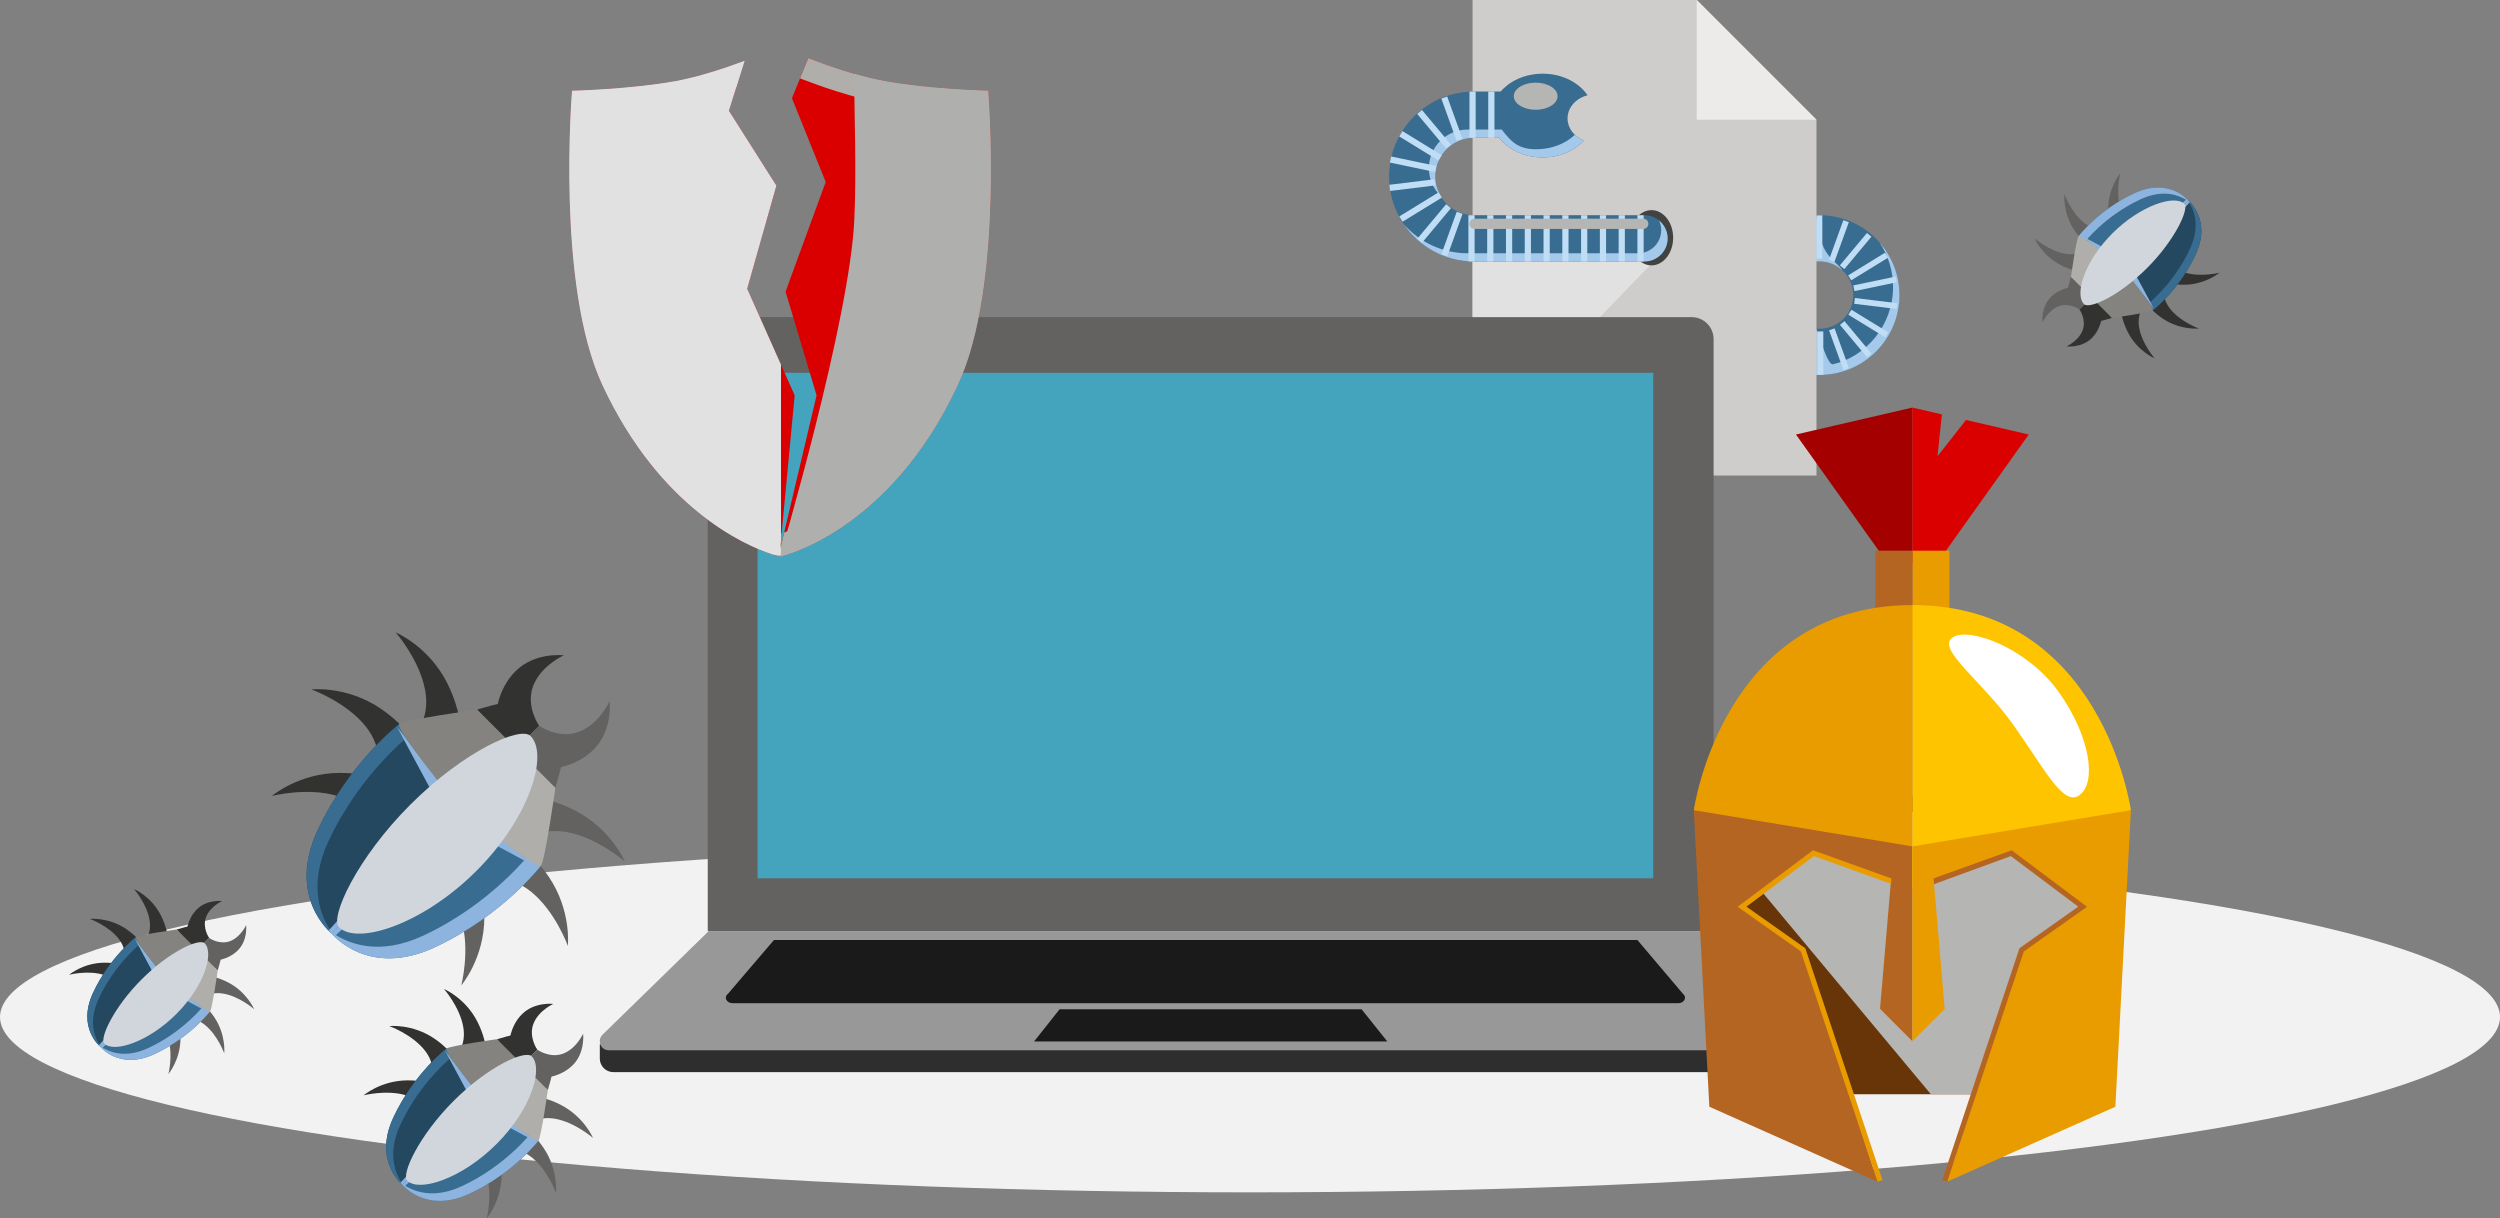 <!-- Generator: Adobe Illustrator 22.1.0, SVG Export Plug-In  -->
<svg version="1.1"
	 xmlns="http://www.w3.org/2000/svg" xmlns:xlink="http://www.w3.org/1999/xlink" xmlns:a="http://ns.adobe.com/AdobeSVGViewerExtensions/3.0/"
	 x="0px" y="0px" width="739.879px" height="360.597px" viewBox="0 0 739.879 360.597"
	 style="enable-background:new 0 0 739.879 360.597;" xml:space="preserve">
<rect x="0" y="0" width="739.879" height="360.597" fill="#808080" stroke="none"/>
<style type="text/css">
	.st0{fill:#F2F2F2;}
	.st1{fill:#386C91;}
	.st2{fill:#A4C9EA;}
	.st3{fill:#CECDCC;}
	.st4{fill:#E1E1E1;}
	.st5{fill:#ECEBE9;}
	.st6{fill:#424240;}
	.st7{fill:#BFDDF4;}
	.st8{fill:#B5B5B3;}
	.st9{fill:#636260;}
	.st10{fill:#2E2E2E;}
	.st11{fill:#44A4BD;}
	.st12{fill:#989898;}
	.st13{fill:#1A1A1A;}
	.st14{fill:#323230;}
	.st15{fill:#254861;}
	.st16{fill:#8CB4DF;}
	.st17{fill:#848380;}
	.st18{fill:#B0AEAB;}
	.st19{fill:#D1D6DD;}
	.st20{fill:#DB0000;}
	.st21{fill:#AFAFAE;}
	.st22{fill:#A40000;}
	.st23{fill:#683509;}
	.st24{fill:#E99C00;}
	.st25{fill:#B56522;}
	.st26{fill:#FFC400;}
	.st27{fill:#FFFFFF;}
</style>
<defs>
</defs>
<g>
	<ellipse class="st0" cx="369.94" cy="300.991" rx="369.94" ry="51.885"/>
	<g>
		<path class="st1" d="M538.522,110.966h-0.931c-3.779,0-6.84-3.063-6.84-6.84s3.062-6.84,6.84-6.84h0.931
			c5.489,0,9.953-4.466,9.953-9.954c0-5.489-4.464-9.954-9.953-9.954h-0.931c-3.779,0-6.84-3.063-6.84-6.84s3.062-6.84,6.84-6.84
			h0.931c13.033,0,23.634,10.602,23.634,23.634C562.156,100.364,551.555,110.966,538.522,110.966z"/>
		<g>
			<path class="st2" d="M537.592,63.697l-1.9,11.256c-1.637,0-3.119-0.598-4.296-1.557c1.085,2.345,3.442,3.981,6.196,3.981h0.931
				c2.603,0,4.956,1.027,6.731,2.668C543.544,77.023,538.324,76.24,537.592,63.697z"/>
			<path class="st2" d="M556.236,71.738c2.537,3.766,4.02,8.297,4.02,13.169c0,11.511-8.17,20.688-17.76,22.896
				c-1.431,0.329-3.293-5.867-4.904-10.518l-1.9,11.256c-1.637,0-3.119-0.598-4.296-1.557c1.085,2.345,3.442,3.981,6.196,3.981
				h0.931c13.033,0,23.634-10.602,23.634-23.634C562.156,81.355,559.908,75.905,556.236,71.738z"/>
		</g>
		<polygon class="st3" points="435.809,140.726 537.591,140.726 537.591,35.44 502.153,0 435.809,0 		"/>
		<polygon class="st4" points="490.524,76.209 469.845,97.648 435.809,102.467 435.809,74.954 		"/>
		<polygon class="st4" points="490.242,110.331 463.167,140.726 435.809,140.726 435.809,102.467 		"/>
		<polygon class="st5" points="502.153,35.438 502.153,0 537.591,35.438 		"/>
		<path class="st6" d="M495.174,104.555c0,4.253-2.871,7.7-6.413,7.7c-3.542,0-6.413-3.447-6.413-7.7c0-4.252,2.871-7.7,6.413-7.7
			C492.303,96.855,495.174,100.303,495.174,104.555z"/>
		<path class="st1" d="M417.941,140.725c-3.779,0-6.84-3.063-6.84-6.84v-5.283c0-17.068,13.885-30.955,30.955-30.955H486.7
			c3.779,0,6.84,3.063,6.84,6.84c0,3.777-3.062,6.84-6.84,6.84h-44.644c-9.525,0-17.274,7.748-17.274,17.274v5.283
			C424.782,137.663,421.72,140.725,417.941,140.725z"/>
		<path class="st6" d="M495.174,70.363c0,4.514-2.871,8.174-6.413,8.174c-3.542,0-6.413-3.66-6.413-8.174
			c0-4.515,2.871-8.175,6.413-8.175C492.303,62.188,495.174,65.848,495.174,70.363z"/>
		<path class="st1" d="M486.7,77.378h-50.453c-13.865,0-25.145-11.28-25.145-25.145c0-13.865,11.28-25.145,25.145-25.145h13.284
			c3.778,0,6.84,3.063,6.84,6.84c0,3.777-3.062,6.84-6.84,6.84h-13.284c-6.322,0-11.465,5.143-11.465,11.465
			s5.143,11.465,11.465,11.465H486.7c3.779,0,6.84,3.063,6.84,6.84S490.478,77.378,486.7,77.378z"/>
		<path class="st1" d="M463.923,35.056c0-3.272,2.511-6.002,5.923-6.863c-2.592-3.809-7.568-6.39-13.285-6.39
			c-8.391,0-15.193,5.551-15.193,12.398s6.802,12.398,15.193,12.398c4.996,0,9.415-1.977,12.184-5.014
			C465.906,40.46,463.923,37.966,463.923,35.056z"/>
		<path class="st2" d="M490.996,99.205c0.403,0.872,0.644,1.835,0.644,2.859c0,3.777-3.062,6.84-6.84,6.84h-44.644
			c-9.525,0-17.274,7.748-17.274,17.274v5.283c0,3.777-3.062,6.84-6.84,6.84c-1.637,0-3.119-0.598-4.296-1.557
			c1.084,2.345,3.442,3.981,6.196,3.981c3.778,0,6.84-3.063,6.84-6.84v-5.283c0-9.526,7.749-17.274,17.274-17.274H486.7
			c3.779,0,6.84-3.063,6.84-6.84C493.54,102.347,492.536,100.459,490.996,99.205z"/>
		<g>
			<path class="st2" d="M426.432,58.067c-1.024-1.715-1.65-3.696-1.65-5.835c0-6.321,5.143-11.465,11.465-11.465h7.444
				c2.686,3.498,7.438,5.831,12.87,5.831c4.996,0,9.415-1.977,12.184-5.014c-1.013-0.401-1.909-0.983-2.653-1.689
				c-2.783,2.611-6.857,4.279-11.431,4.279c-5.431,0-7.527-2.333-10.213-5.831h-10.101c-6.321,0-11.465,5.143-11.465,11.465
				C422.882,53.057,424.254,55.979,426.432,58.067z"/>
			<path class="st2" d="M490.996,65.255c0.403,0.872,0.644,1.835,0.644,2.859c0,3.778-3.062,6.84-6.84,6.84h-50.453
				c-7.539,0-14.296-3.351-18.909-8.623c4.528,6.662,12.165,11.048,20.809,11.048H486.7c3.779,0,6.84-3.063,6.84-6.84
				C493.54,68.397,492.536,66.509,490.996,65.255z"/>
		</g>
		<rect x="484.597" y="63.697" class="st7" width="1.84" height="13.68"/>
		<rect x="479.039" y="63.697" class="st7" width="1.839" height="13.68"/>
		<rect x="473.481" y="63.697" class="st7" width="1.839" height="13.68"/>
		<rect x="467.924" y="63.697" class="st7" width="1.84" height="13.68"/>
		<rect x="462.366" y="63.697" class="st7" width="1.84" height="13.68"/>
		<rect x="456.808" y="63.697" class="st7" width="1.839" height="13.68"/>
		<rect x="451.251" y="63.697" class="st7" width="1.839" height="13.68"/>
		<rect x="484.86" y="97.79" class="st7" width="1.839" height="13.469"/>
		<rect x="479.303" y="97.79" class="st7" width="1.84" height="13.469"/>
		<rect x="473.745" y="97.79" class="st7" width="1.84" height="13.469"/>
		<rect x="468.188" y="97.79" class="st7" width="1.839" height="13.469"/>
		<rect x="462.63" y="97.79" class="st7" width="1.839" height="13.469"/>
		<rect x="457.072" y="97.79" class="st7" width="1.84" height="13.469"/>
		<rect x="451.514" y="97.79" class="st7" width="1.84" height="13.469"/>
		<rect x="445.693" y="63.697" class="st7" width="1.84" height="13.68"/>
		<rect x="440.135" y="63.697" class="st7" width="1.84" height="13.68"/>
		<rect x="434.578" y="63.697" class="st7" width="1.839" height="13.68"/>
		<rect x="440.448" y="27.087" class="st7" width="1.84" height="13.681"/>
		<rect x="434.89" y="27.087" class="st7" width="1.839" height="13.681"/>
		
			<rect x="428.934" y="62.7" transform="matrix(0.94 0.34 -0.34 0.94 49.239 -142.098)" class="st7" width="1.84" height="13.34"/>
		
			<rect x="423.663" y="59.565" transform="matrix(0.767 0.641 -0.641 0.767 141.225 -256.823)" class="st7" width="1.839" height="13.34"/>
		
			<rect x="419.502" y="54.575" transform="matrix(0.523 0.852 -0.852 0.523 252.851 -329.043)" class="st7" width="1.84" height="13.648"/>
		
			<rect x="417.402" y="41.72" transform="matrix(-0.205 0.979 -0.979 -0.205 551.49 -350.975)" class="st7" width="1.839" height="13.648"/>
		
			<rect x="428.934" y="28.388" transform="matrix(0.94 -0.34 0.34 0.94 13.712 148.326)" class="st7" width="1.84" height="13.34"/>
		
			<rect x="423.663" y="31.524" transform="matrix(0.767 -0.641 0.641 0.767 74.269 281.113)" class="st7" width="1.839" height="13.34"/>
		
			<rect x="419.502" y="36.205" transform="matrix(0.523 -0.852 0.852 0.523 163.847 378.849)" class="st7" width="1.84" height="13.648"/>
		
			<rect x="417.152" y="47.846" transform="matrix(0.122 0.993 -0.993 0.122 421.177 -367.025)" class="st7" width="1.839" height="13.476"/>
		
			<rect x="537.885" y="98.091" transform="matrix(-1 -1.224647e-16 1.224647e-16 -1 1077.495 209.02)" class="st7" width="1.726" height="12.838"/>
		
			<rect x="537.591" y="63.735" transform="matrix(-1 -1.224647e-16 1.224647e-16 -1 1076.908 140.308)" class="st7" width="1.726" height="12.838"/>
		
			<rect x="543.181" y="97.155" transform="matrix(-0.94 0.34 -0.34 -0.94 1090.82 15.586)" class="st7" width="1.726" height="12.518"/>
		
			<rect x="548.127" y="94.213" transform="matrix(-0.767 0.641 -0.641 -0.767 1034.693 -174.441)" class="st7" width="1.726" height="12.518"/>
		
			<rect x="552.031" y="89.53" transform="matrix(-0.523 0.852 -0.852 -0.523 923.826 -325.143)" class="st7" width="1.726" height="12.808"/>
		
			<rect x="554.003" y="77.467" transform="matrix(0.205 0.979 -0.979 0.205 523.288 -476.409)" class="st7" width="1.726" height="12.808"/>
		
			<rect x="543.181" y="64.956" transform="matrix(-0.94 -0.34 0.34 -0.94 1031.414 323.257)" class="st7" width="1.726" height="12.518"/>
		
			<rect x="548.127" y="67.898" transform="matrix(-0.767 -0.641 0.641 -0.767 922.721 483.076)" class="st7" width="1.726" height="12.518"/>
		
			<rect x="552.031" y="72.292" transform="matrix(-0.523 -0.852 0.852 -0.523 774.984 591.103)" class="st7" width="1.726" height="12.808"/>
		
			<rect x="554.237" y="83.215" transform="matrix(-0.122 0.993 -0.993 -0.122 711.774 -450.468)" class="st7" width="1.726" height="12.646"/>
		<rect x="446.394" y="97.578" class="st7" width="1.839" height="13.681"/>
		<rect x="440.837" y="97.578" class="st7" width="1.84" height="13.681"/>
		
			<rect x="417.022" y="121.519" transform="matrix(6.123234e-17 -1 1 6.123234e-17 289.582 546.301)" class="st7" width="1.839" height="13.68"/>
		
			<rect x="417.022" y="127.077" transform="matrix(6.123234e-17 -1 1 6.123234e-17 284.024 551.859)" class="st7" width="1.839" height="13.68"/>
		
			<rect x="420.071" y="110.038" transform="matrix(-0.434 0.901 -0.901 -0.434 709.015 -211.667)" class="st7" width="1.84" height="13.648"/>
		
			<rect x="434.881" y="98.88" transform="matrix(0.95 -0.312 0.312 0.95 -11.186 141.129)" class="st7" width="1.84" height="13.34"/>
		
			<rect x="429.253" y="101.143" transform="matrix(0.832 -0.555 0.555 0.832 12.515 256.923)" class="st7" width="1.84" height="13.34"/>
		
			<rect x="424.01" y="104.913" transform="matrix(0.648 -0.761 0.761 0.648 64.317 362.752)" class="st7" width="1.84" height="13.648"/>
		
			<rect x="417.77" y="116.064" transform="matrix(-0.223 0.975 -0.975 -0.223 631.716 -257.988)" class="st7" width="1.84" height="13.475"/>
		<path class="st8" d="M486.317,67.759h-49.902c-0.838,0-1.524-0.686-1.524-1.524l0,0c0-0.838,0.686-1.525,1.524-1.525h49.902
			c0.838,0,1.524,0.686,1.524,1.525l0,0C487.841,67.073,487.155,67.759,486.317,67.759z"/>
		<path class="st8" d="M488.237,101.996h-49.902c-0.838,0-1.524-0.686-1.524-1.524l0,0c0-0.838,0.686-1.524,1.524-1.524h49.902
			c0.838,0,1.524,0.686,1.524,1.524l0,0C489.761,101.31,489.075,101.996,488.237,101.996z"/>
		<ellipse class="st8" cx="454.489" cy="28.473" rx="6.479" ry="4.014"/>
	</g>
	<g>
		<path class="st9" d="M507.145,275.55H209.461V100.363c0-3.594,2.914-6.508,6.508-6.508h284.669c3.594,0,6.508,2.914,6.508,6.508
			V275.55z"/>
		<path class="st10" d="M532.067,317.301H181.533c-2.219,0-4.018-1.799-4.018-4.018v-4.233h358.458v4.346
			C535.973,315.553,534.224,317.301,532.067,317.301z"/>
		<rect x="224.214" y="110.328" class="st11" width="265.059" height="149.603"/>
		<path class="st12" d="M533.37,310.819H180.118c-2.347,0-3.491-2.947-1.789-4.609l31.424-30.66h297.685l27.834,30.778
			C536.817,308.038,535.639,310.819,533.37,310.819z"/>
		<path class="st13" d="M496.622,296.906H216.866c-1.859,0-2.765-1.785-1.416-2.791l13.603-15.92h255.539l13.537,15.992
			C499.352,295.222,498.419,296.906,496.622,296.906z"/>
		<polygon class="st13" points="410.578,308.231 306.027,308.231 313.596,298.686 402.952,298.686 		"/>
	</g>
	<g>
		<path class="st14" d="M122.113,218.113c0,0,5.372-4.727,3.716-13.816c-1.656-9.09-8.745-17.146-8.745-17.146
			s9.663,4.012,15.192,14.851c5.529,10.839,4.487,20.808,4.487,20.808L122.113,218.113z"/>
		<path class="st14" d="M111.524,228.708c0,0,2.418-6.734-3.425-13.891c-5.843-7.157-15.943-10.783-15.943-10.783
			s10.398-1.158,20.478,5.659c10.079,6.817,13.985,16.048,13.985,16.048L111.524,228.708z"/>
		<path class="st14" d="M110.356,245.098c0,0-1.783-6.929-10.637-9.568s-19.248,0.035-19.248,0.035s7.952-6.8,20.12-6.822
			s20.585,5.42,20.585,5.42L110.356,245.098z"/>
		<path class="st9" d="M153.974,249.974c0,0,4.726-5.371,13.816-3.715c9.09,1.656,17.146,8.745,17.146,8.745
			s-4.012-9.663-14.851-15.192c-10.839-5.529-20.808-4.487-20.808-4.487L153.974,249.974z"/>
		<path class="st9" d="M143.379,260.563c0,0,6.734-2.418,13.891,3.425c7.157,5.843,10.783,15.943,10.783,15.943
			s1.158-10.398-5.659-20.478c-6.817-10.079-16.048-13.985-16.048-13.985L143.379,260.563z"/>
		<path class="st9" d="M126.989,261.731c0,0,6.929,1.783,9.568,10.637c2.639,8.854-0.035,19.248-0.035,19.248s6.8-7.952,6.822-20.12
			c0.022-12.168-5.42-20.585-5.42-20.585L126.989,261.731z"/>
		<path class="st15" d="M139.122,235.242l-40.99,40.99c0,0-13.455-10.639-4.068-30.664c9.387-20.026,24.093-31.29,24.093-31.29
			L139.122,235.242z"/>
		<path class="st14" d="M159.564,214.799l-8.031,8.031l-10.326-12.829c0,0,8.188-2.451,9.596-2.295
			C152.211,207.863,159.564,214.799,159.564,214.799z"/>
		<path class="st1" d="M139.122,235.242l-40.99,40.99c0,0,10.638,13.454,30.664,4.068c20.025-9.387,31.29-24.093,31.29-24.093
			L139.122,235.242z"/>
		<path class="st9" d="M159.564,214.799l-8.031,8.031l12.829,10.326c0,0,2.451-8.188,2.295-9.596
			C166.5,222.152,159.564,214.799,159.564,214.799z"/>
		<path class="st14" d="M159.564,214.799c0,0-4.068-5.736-1.773-11.786c2.295-6.049,9.074-9.074,9.074-9.074
			s-8.553-1.043-14.289,4.693c-5.736,5.737-5.841,13.559-5.841,13.559L159.564,214.799z"/>
		<path class="st9" d="M159.564,214.799c0,0,5.736,4.068,11.786,1.773c6.049-2.295,9.074-9.074,9.074-9.074
			s1.043,8.553-4.693,14.289s-13.559,5.841-13.559,5.841L159.564,214.799z"/>
		<path class="st1" d="M97.284,248.787c9.387-20.026,24.093-31.29,24.093-31.29l-3.22-3.22c0,0-14.706,11.265-24.093,31.29
			c-9.387,20.026,4.068,30.664,4.068,30.664l0.165-0.165C94.989,271.47,90.97,262.255,97.284,248.787z"/>
		<path class="st16" d="M160.086,256.206l-3.437-3.436c0,0-11.264,14.706-31.29,24.093c-13.223,6.198-22.349,2.438-27.027-0.832
			l-0.201,0.201c0,0,10.639,13.454,30.664,4.068C148.821,270.912,160.086,256.206,160.086,256.206z"/>
		<polygon class="st16" points="117.433,215.001 130.392,239.12 97.234,275.406 98.132,276.231 135.68,238.683 		"/>
		<polygon class="st16" points="159.362,256.93 135.244,243.971 98.957,277.129 98.132,276.231 135.68,238.684 		"/>
		<path class="st17" d="M141.207,210.001c0,0-21.485,3.025-23.05,4.276c-1.564,1.252,17.522,24.406,17.522,24.406l17.105-17.105
			L141.207,210.001z"/>
		<path class="st18" d="M164.362,233.155c0,0-3.025,21.485-4.276,23.05c-1.252,1.564-24.406-17.522-24.406-17.522l17.105-17.105
			L164.362,233.155z"/>
		<path class="st19" d="M141.009,257.726c-15.839,15.839-35.265,22.091-40.673,16.684c-2.816-2.816,5.252-20.427,21.091-36.265
			c15.839-15.839,32.578-23.348,35.584-20.342C162.419,223.21,156.848,241.888,141.009,257.726z"/>
	</g>
	<g>
		<path class="st14" d="M134.673,312.822c0,0,3.491-3.072,2.415-8.98c-1.076-5.908-5.684-11.145-5.684-11.145
			s6.281,2.608,9.875,9.653c3.594,7.046,2.916,13.525,2.916,13.525L134.673,312.822z"/>
		<path class="st14" d="M127.79,319.708c0,0,1.572-4.377-2.226-9.029s-10.363-7.009-10.363-7.009s6.759-0.753,13.31,3.678
			c6.551,4.431,9.09,10.431,9.09,10.431L127.79,319.708z"/>
		<path class="st14" d="M127.031,330.361c0,0-1.159-4.504-6.914-6.219c-5.755-1.715-12.511,0.023-12.511,0.023
			s5.169-4.42,13.078-4.434c7.909-0.014,13.38,3.523,13.38,3.523L127.031,330.361z"/>
		<path class="st9" d="M155.382,333.531c0,0,3.072-3.492,8.981-2.415c5.908,1.076,11.145,5.684,11.145,5.684
			s-2.608-6.281-9.653-9.875c-7.045-3.593-13.525-2.916-13.525-2.916L155.382,333.531z"/>
		<path class="st9" d="M148.496,340.413c0,0,4.377-1.572,9.029,2.226c4.652,3.798,7.009,10.363,7.009,10.363
			s0.753-6.759-3.678-13.31c-4.431-6.551-10.431-9.09-10.431-9.09L148.496,340.413z"/>
		<path class="st9" d="M137.842,341.172c0,0,4.504,1.159,6.219,6.914c1.715,5.755-0.023,12.511-0.023,12.511
			s4.42-5.169,4.434-13.078c0.014-7.909-3.523-13.38-3.523-13.38L137.842,341.172z"/>
		<path class="st15" d="M145.728,323.955l-26.643,26.643c0,0-8.745-6.915-2.644-19.931c6.101-13.017,15.66-20.338,15.66-20.338
			L145.728,323.955z"/>
		<path class="st14" d="M159.016,310.667l-5.22,5.22l-6.712-8.338c0,0,5.322-1.593,6.237-1.492
			C154.236,306.159,159.016,310.667,159.016,310.667z"/>
		<path class="st1" d="M145.728,323.955l-26.643,26.643c0,0,6.915,8.745,19.931,2.644c13.016-6.101,20.338-15.66,20.338-15.66
			L145.728,323.955z"/>
		<path class="st9" d="M159.016,310.667l-5.22,5.22l8.339,6.712c0,0,1.593-5.322,1.492-6.237
			C163.524,315.447,159.016,310.667,159.016,310.667z"/>
		<path class="st14" d="M159.016,310.667c0,0-2.644-3.729-1.153-7.661c1.492-3.932,5.898-5.898,5.898-5.898
			s-5.559-0.678-9.288,3.051c-3.728,3.728-3.796,8.813-3.796,8.813L159.016,310.667z"/>
		<path class="st9" d="M159.016,310.667c0,0,3.729,2.644,7.66,1.152c3.932-1.491,5.898-5.898,5.898-5.898s0.678,5.559-3.051,9.288
			c-3.729,3.729-8.813,3.797-8.813,3.797L159.016,310.667z"/>
		<path class="st1" d="M118.534,332.759c6.102-13.016,15.66-20.338,15.66-20.338l-2.093-2.093c0,0-9.559,7.322-15.66,20.338
			c-6.102,13.016,2.644,19.931,2.644,19.931l0.107-0.108C117.042,347.503,114.431,341.513,118.534,332.759z"/>
		<path class="st16" d="M159.355,337.581l-2.234-2.234c0,0-7.322,9.559-20.338,15.66c-8.595,4.029-14.527,1.585-17.567-0.541
			l-0.131,0.131c0,0,6.915,8.745,19.931,2.644C152.033,347.14,159.355,337.581,159.355,337.581z"/>
		<polygon class="st16" points="131.631,310.799 140.054,326.475 118.502,350.061 119.085,350.597 143.491,326.192 		"/>
		<polygon class="st16" points="158.884,338.052 143.208,329.629 119.622,351.181 119.086,350.598 143.491,326.192 		"/>
		<path class="st17" d="M147.084,307.549c0,0-13.965,1.966-14.982,2.779s11.389,15.864,11.389,15.864l11.118-11.118L147.084,307.549
			z"/>
		<path class="st18" d="M162.134,322.599c0,0-1.966,13.965-2.779,14.983c-0.814,1.017-15.864-11.389-15.864-11.389l11.118-11.118
			L162.134,322.599z"/>
		<path class="st19" d="M146.955,338.57c-10.295,10.295-22.922,14.359-26.437,10.844c-1.831-1.831,3.414-13.277,13.709-23.572
			c10.295-10.295,21.175-15.176,23.129-13.222C160.871,316.135,157.25,328.275,146.955,338.57z"/>
	</g>
	<g>
		<path class="st14" d="M42.286,279.337c0,0,2.815-2.477,1.947-7.241c-0.868-4.764-4.583-8.986-4.583-8.986s5.064,2.103,7.961,7.783
			c2.897,5.681,2.352,10.905,2.352,10.905L42.286,279.337z"/>
		<path class="st14" d="M36.737,284.889c0,0,1.267-3.529-1.795-7.28s-8.355-5.651-8.355-5.651s5.45-0.607,10.732,2.966
			c5.282,3.573,7.329,8.41,7.329,8.41L36.737,284.889z"/>
		<path class="st14" d="M36.125,293.478c0,0-0.934-3.631-5.574-5.014c-4.64-1.383-10.087,0.019-10.087,0.019
			s4.167-3.563,10.544-3.575c6.377-0.012,10.788,2.84,10.788,2.84L36.125,293.478z"/>
		<path class="st9" d="M58.983,296.034c0,0,2.477-2.815,7.24-1.947c4.764,0.868,8.986,4.583,8.986,4.583s-2.102-5.064-7.783-7.962
			c-5.681-2.897-10.905-2.351-10.905-2.351L58.983,296.034z"/>
		<path class="st9" d="M53.431,301.583c0,0,3.529-1.267,7.28,1.795c3.751,3.062,5.651,8.355,5.651,8.355s0.607-5.45-2.966-10.732
			c-3.572-5.282-8.41-7.329-8.41-7.329L53.431,301.583z"/>
		<path class="st9" d="M44.841,302.195c0,0,3.631,0.934,5.014,5.574c1.383,4.64-0.018,10.087-0.018,10.087s3.564-4.167,3.575-10.544
			c0.012-6.377-2.84-10.788-2.84-10.788L44.841,302.195z"/>
		<path class="st15" d="M51.2,288.313l-21.481,21.481c0,0-7.051-5.575-2.132-16.07c4.92-10.495,12.627-16.398,12.627-16.398
			L51.2,288.313z"/>
		<path class="st14" d="M61.913,277.6l-4.209,4.209l-5.411-6.723c0,0,4.291-1.284,5.029-1.202
			C58.059,273.965,61.913,277.6,61.913,277.6z"/>
		<path class="st1" d="M51.2,288.313l-21.481,21.481c0,0,5.575,7.051,16.07,2.132c10.495-4.92,16.398-12.627,16.398-12.627
			L51.2,288.313z"/>
		<path class="st9" d="M61.913,277.6l-4.209,4.209l6.723,5.411c0,0,1.284-4.291,1.202-5.029
			C65.548,281.453,61.913,277.6,61.913,277.6z"/>
		<path class="st14" d="M61.913,277.6c0,0-2.132-3.006-0.929-6.177c1.202-3.17,4.755-4.756,4.755-4.756s-4.482-0.546-7.488,2.46
			c-3.006,3.006-3.061,7.106-3.061,7.106L61.913,277.6z"/>
		<path class="st9" d="M61.913,277.6c0,0,3.006,2.132,6.177,0.929c3.17-1.202,4.756-4.755,4.756-4.755s0.546,4.482-2.46,7.488
			c-3.006,3.006-7.106,3.061-7.106,3.061L61.913,277.6z"/>
		<path class="st1" d="M29.274,295.412c4.919-10.495,12.626-16.398,12.626-16.398l-1.687-1.687c0,0-7.707,5.903-12.627,16.398
			c-4.919,10.495,2.132,16.07,2.132,16.07l0.087-0.087C28.071,307.299,25.965,302.47,29.274,295.412z"/>
		<path class="st16" d="M62.186,299.299l-1.801-1.801c0,0-5.903,7.707-16.398,12.627c-6.93,3.248-11.713,1.277-14.164-0.436
			l-0.105,0.105c0,0,5.575,7.051,16.07,2.132C56.283,307.006,62.186,299.299,62.186,299.299z"/>
		<polygon class="st16" points="39.834,277.705 46.625,290.345 29.248,309.362 29.718,309.794 49.396,290.117 		"/>
		<polygon class="st16" points="61.807,299.679 49.167,292.888 30.151,310.265 29.718,309.795 49.396,290.117 		"/>
		<path class="st17" d="M52.293,275.085c0,0-11.26,1.585-12.08,2.241c-0.82,0.656,9.183,12.79,9.183,12.79l8.964-8.964
			L52.293,275.085z"/>
		<path class="st18" d="M64.427,287.22c0,0-1.585,11.26-2.241,12.08c-0.656,0.82-12.79-9.183-12.79-9.183l8.964-8.964L64.427,287.22
			z"/>
		<path class="st19" d="M52.189,300.096c-8.3,8.301-18.482,11.578-21.315,8.744c-1.476-1.476,2.753-10.705,11.053-19.006
			c8.301-8.3,17.073-12.236,18.648-10.66C63.409,282.008,60.489,291.796,52.189,300.096z"/>
	</g>
	<g>
		<path class="st14" d="M635.05,89.842c0,0-2.815,2.477-1.947,7.24c0.868,4.764,4.583,8.986,4.583,8.986s-5.064-2.102-7.961-7.783
			c-2.898-5.681-2.352-10.905-2.352-10.905L635.05,89.842z"/>
		<path class="st14" d="M640.599,84.29c0,0-1.267,3.529,1.795,7.28c3.062,3.751,8.355,5.651,8.355,5.651s-5.45,0.607-10.732-2.966
			c-5.282-3.572-7.329-8.41-7.329-8.41L640.599,84.29z"/>
		<path class="st14" d="M641.211,75.7c0,0,0.934,3.631,5.574,5.014c4.64,1.383,10.087-0.018,10.087-0.018s-4.167,3.563-10.544,3.575
			c-6.377,0.012-10.788-2.84-10.788-2.84L641.211,75.7z"/>
		<path class="st9" d="M618.352,73.145c0,0-2.477,2.815-7.241,1.947c-4.763-0.868-8.985-4.583-8.985-4.583s2.102,5.064,7.783,7.961
			s10.905,2.352,10.905,2.352L618.352,73.145z"/>
		<path class="st9" d="M623.905,67.596c0,0-3.529,1.267-7.28-1.795c-3.751-3.062-5.651-8.355-5.651-8.355s-0.607,5.45,2.965,10.732
			c3.573,5.282,8.41,7.329,8.41,7.329L623.905,67.596z"/>
		<path class="st9" d="M632.494,66.984c0,0-3.631-0.934-5.015-5.574c-1.383-4.64,0.019-10.087,0.019-10.087
			s-3.564,4.167-3.575,10.544c-0.012,6.377,2.84,10.788,2.84,10.788L632.494,66.984z"/>
		<path class="st15" d="M626.136,80.866l21.481-21.481c0,0,7.051,5.575,2.132,16.07c-4.92,10.495-12.627,16.398-12.627,16.398
			L626.136,80.866z"/>
		<path class="st14" d="M615.422,91.579l4.209-4.209l5.411,6.723c0,0-4.291,1.284-5.029,1.202
			C619.276,95.214,615.422,91.579,615.422,91.579z"/>
		<path class="st1" d="M626.136,80.866l21.481-21.481c0,0-5.575-7.051-16.07-2.132c-10.495,4.919-16.398,12.626-16.398,12.626
			L626.136,80.866z"/>
		<path class="st9" d="M615.422,91.579l4.209-4.209l-6.723-5.411c0,0-1.285,4.291-1.203,5.029
			C611.788,87.726,615.422,91.579,615.422,91.579z"/>
		<path class="st14" d="M615.422,91.579c0,0,2.132,3.006,0.929,6.177c-1.202,3.17-4.756,4.755-4.756,4.755s4.482,0.547,7.489-2.46
			c3.006-3.006,3.061-7.106,3.061-7.106L615.422,91.579z"/>
		<path class="st9" d="M615.422,91.579c0,0-3.006-2.132-6.176-0.929c-3.17,1.203-4.756,4.756-4.756,4.756s-0.547-4.482,2.46-7.488
			c3.006-3.006,7.106-3.061,7.106-3.061L615.422,91.579z"/>
		<path class="st1" d="M648.062,73.767c-4.919,10.495-12.626,16.398-12.626,16.398l1.687,1.688c0,0,7.707-5.903,12.627-16.398
			c4.919-10.495-2.132-16.07-2.132-16.07l-0.087,0.087C649.265,61.879,651.37,66.709,648.062,73.767z"/>
		<path class="st16" d="M615.149,69.879l1.801,1.801c0,0,5.903-7.707,16.398-12.626c6.93-3.248,11.713-1.278,14.164,0.436
			l0.105-0.105c0,0-5.575-7.051-16.07-2.132C621.053,62.172,615.149,69.879,615.149,69.879z"/>
		<polygon class="st16" points="637.502,91.473 630.711,78.833 648.088,59.817 647.617,59.385 627.94,79.062 		"/>
		<polygon class="st16" points="615.528,69.5 628.168,76.291 647.185,58.914 647.617,59.384 627.939,79.062 		"/>
		<path class="st17" d="M625.043,94.094c0,0,11.26-1.585,12.08-2.241c0.82-0.656-9.183-12.791-9.183-12.791l-8.964,8.964
			L625.043,94.094z"/>
		<path class="st18" d="M612.908,81.959c0,0,1.585-11.26,2.241-12.08c0.656-0.82,12.79,9.183,12.79,9.183l-8.964,8.964
			L612.908,81.959z"/>
		<path class="st19" d="M625.147,69.082c8.3-8.3,18.481-11.577,21.315-8.743c1.476,1.476-2.753,10.705-11.053,19.006
			c-8.301,8.301-17.073,12.236-18.648,10.661C613.927,87.171,616.846,77.383,625.147,69.082z"/>
	</g>
	<g>
		<path class="st20" d="M292.435,26.86c-0.066-0.002-17.206-0.414-30.679-2.863c-7.536-1.37-16.281-4.397-22.539-6.804
			l-4.841,11.877l9.994,24.783l-11.884,32.453l9.183,30.707L230.867,162.7l4.319-45.689l-14.045-31.567l8.643-30.511L215.74,32.784
			l4.641-14.783c-6.02,2.241-13.691,4.775-20.403,5.995c-13.473,2.45-30.613,2.861-30.679,2.863c0,0-4.841,57.416,8.999,87.129
			c20.379,43.752,52.544,50.718,52.569,50.723c0,0,32.182-6.954,52.569-50.723C297.276,84.276,292.435,26.86,292.435,26.86z"/>
		<path class="st18" d="M292.435,26.86c-0.066-0.002-17.206-0.414-30.679-2.863c-7.536-1.37-16.28-4.397-22.539-6.804l-2.449,6.01
			c6.519,2.513,15.713,5.696,23.829,7.172c8.992,1.635,19.351,2.39,25.737,2.724c0.766,14.931,1.723,55.619-8.774,78.154
			c-15.578,33.443-37.895,43.718-45.487,46.347l-1.206,5.101l0.459-4.85c-0.159,0.051-0.319,0.103-0.459,0.146
			c-6.101-1.877-30.186-11.305-46.693-46.744c-10.498-22.538-9.54-63.224-8.774-78.154c6.395-0.334,16.749-1.089,25.737-2.724
			c5.474-0.995,11.473-2.783,16.808-4.615l2.436-7.758c-6.02,2.241-13.691,4.775-20.403,5.995
			c-13.473,2.45-30.613,2.861-30.679,2.863c0,0-4.841,57.416,8.999,87.129c20.379,43.752,52.544,50.718,52.569,50.723
			c0,0,32.182-6.954,52.569-50.723C297.276,84.276,292.435,26.86,292.435,26.86z"/>
		<path class="st4" d="M230.867,162.7l0.27-2.857V107.91l-9.996-22.466l8.643-30.511L215.74,32.784l4.642-14.787
			c-6.021,2.241-13.69,4.776-20.404,5.997c-13.473,2.45-30.613,2.861-30.679,2.864c0,0-4.841,57.416,8.999,87.129
			c17.012,36.523,42.238,47.411,50.123,50.016c0.881,0.291,1.801,0.404,2.717,0.372v-2.817L230.867,162.7z"/>
		<path class="st21" d="M283.436,113.989c13.84-29.713,8.999-87.129,8.999-87.129c-0.066-0.002-17.207-0.414-30.679-2.864
			c-2.882-0.524-5.939-1.292-8.968-2.173c0.05,13.205,0.727,28.193,0.05,43.173c-1.345,29.749-21.971,99.716-21.971,99.716
			S263.049,157.758,283.436,113.989z"/>
	</g>
	<g>
		<polygon class="st22" points="558.566,166.545 531.521,128.592 565.965,120.619 565.965,166.545 		"/>
		<polygon class="st20" points="573.365,166.545 600.409,128.592 581.841,124.294 573.406,135.02 574.702,122.641 565.965,120.619 
			565.965,166.545 		"/>
		<rect x="507.315" y="235.567" class="st23" width="117.62" height="88.279"/>
		<rect x="565.965" y="162.974" class="st24" width="10.971" height="26.249"/>
		<rect x="555.026" y="162.974" class="st25" width="10.971" height="26.249"/>
		<polygon class="st8" points="501.287,239.771 571.451,323.846 621.373,323.846 624.935,240.717 		"/>
		<path class="st24" d="M565.965,263.02l-64.678-23.25c0,0,8.42-60.695,64.678-60.695V263.02z"/>
		<polygon class="st25" points="501.287,239.771 505.879,327.54 555.672,349.723 533.626,281.104 515.575,268.347 536.691,252.497 
			559.625,260.741 556.397,298.56 565.965,308.149 565.965,263.02 565.965,250.487 		"/>
		<path class="st26" d="M565.965,263.02l64.678-23.25c0,0-8.419-60.695-64.678-60.695V263.02z"/>
		<polygon class="st24" points="630.643,239.771 626.051,327.54 576.26,349.723 598.304,281.104 616.356,268.347 595.24,252.497 
			572.306,260.741 575.533,298.56 565.965,308.149 565.965,263.02 565.965,250.487 		"/>
		<path class="st27" d="M615.368,235.365c-4.765,3.386-10.202-7.726-19.483-20.786c-9.281-13.06-22.844-22.49-18.078-25.876
			c4.765-3.386,22.215,3.066,31.495,16.126C618.583,217.889,620.66,231.604,615.368,235.365z"/>
		<polygon class="st25" points="576.26,349.723 574.807,349.239 597.659,280.624 615.055,268.328 595.112,253.356 572.384,261.665 
			572.241,259.95 595.369,251.637 617.656,268.364 598.951,281.584 		"/>
		<polygon class="st24" points="555.672,349.723 532.981,281.584 514.273,268.364 536.563,251.637 559.73,259.966 559.66,261.57 
			536.82,253.356 516.874,268.328 534.273,280.624 534.354,280.862 557.125,349.239 		"/>
	</g>
</g>
</svg>